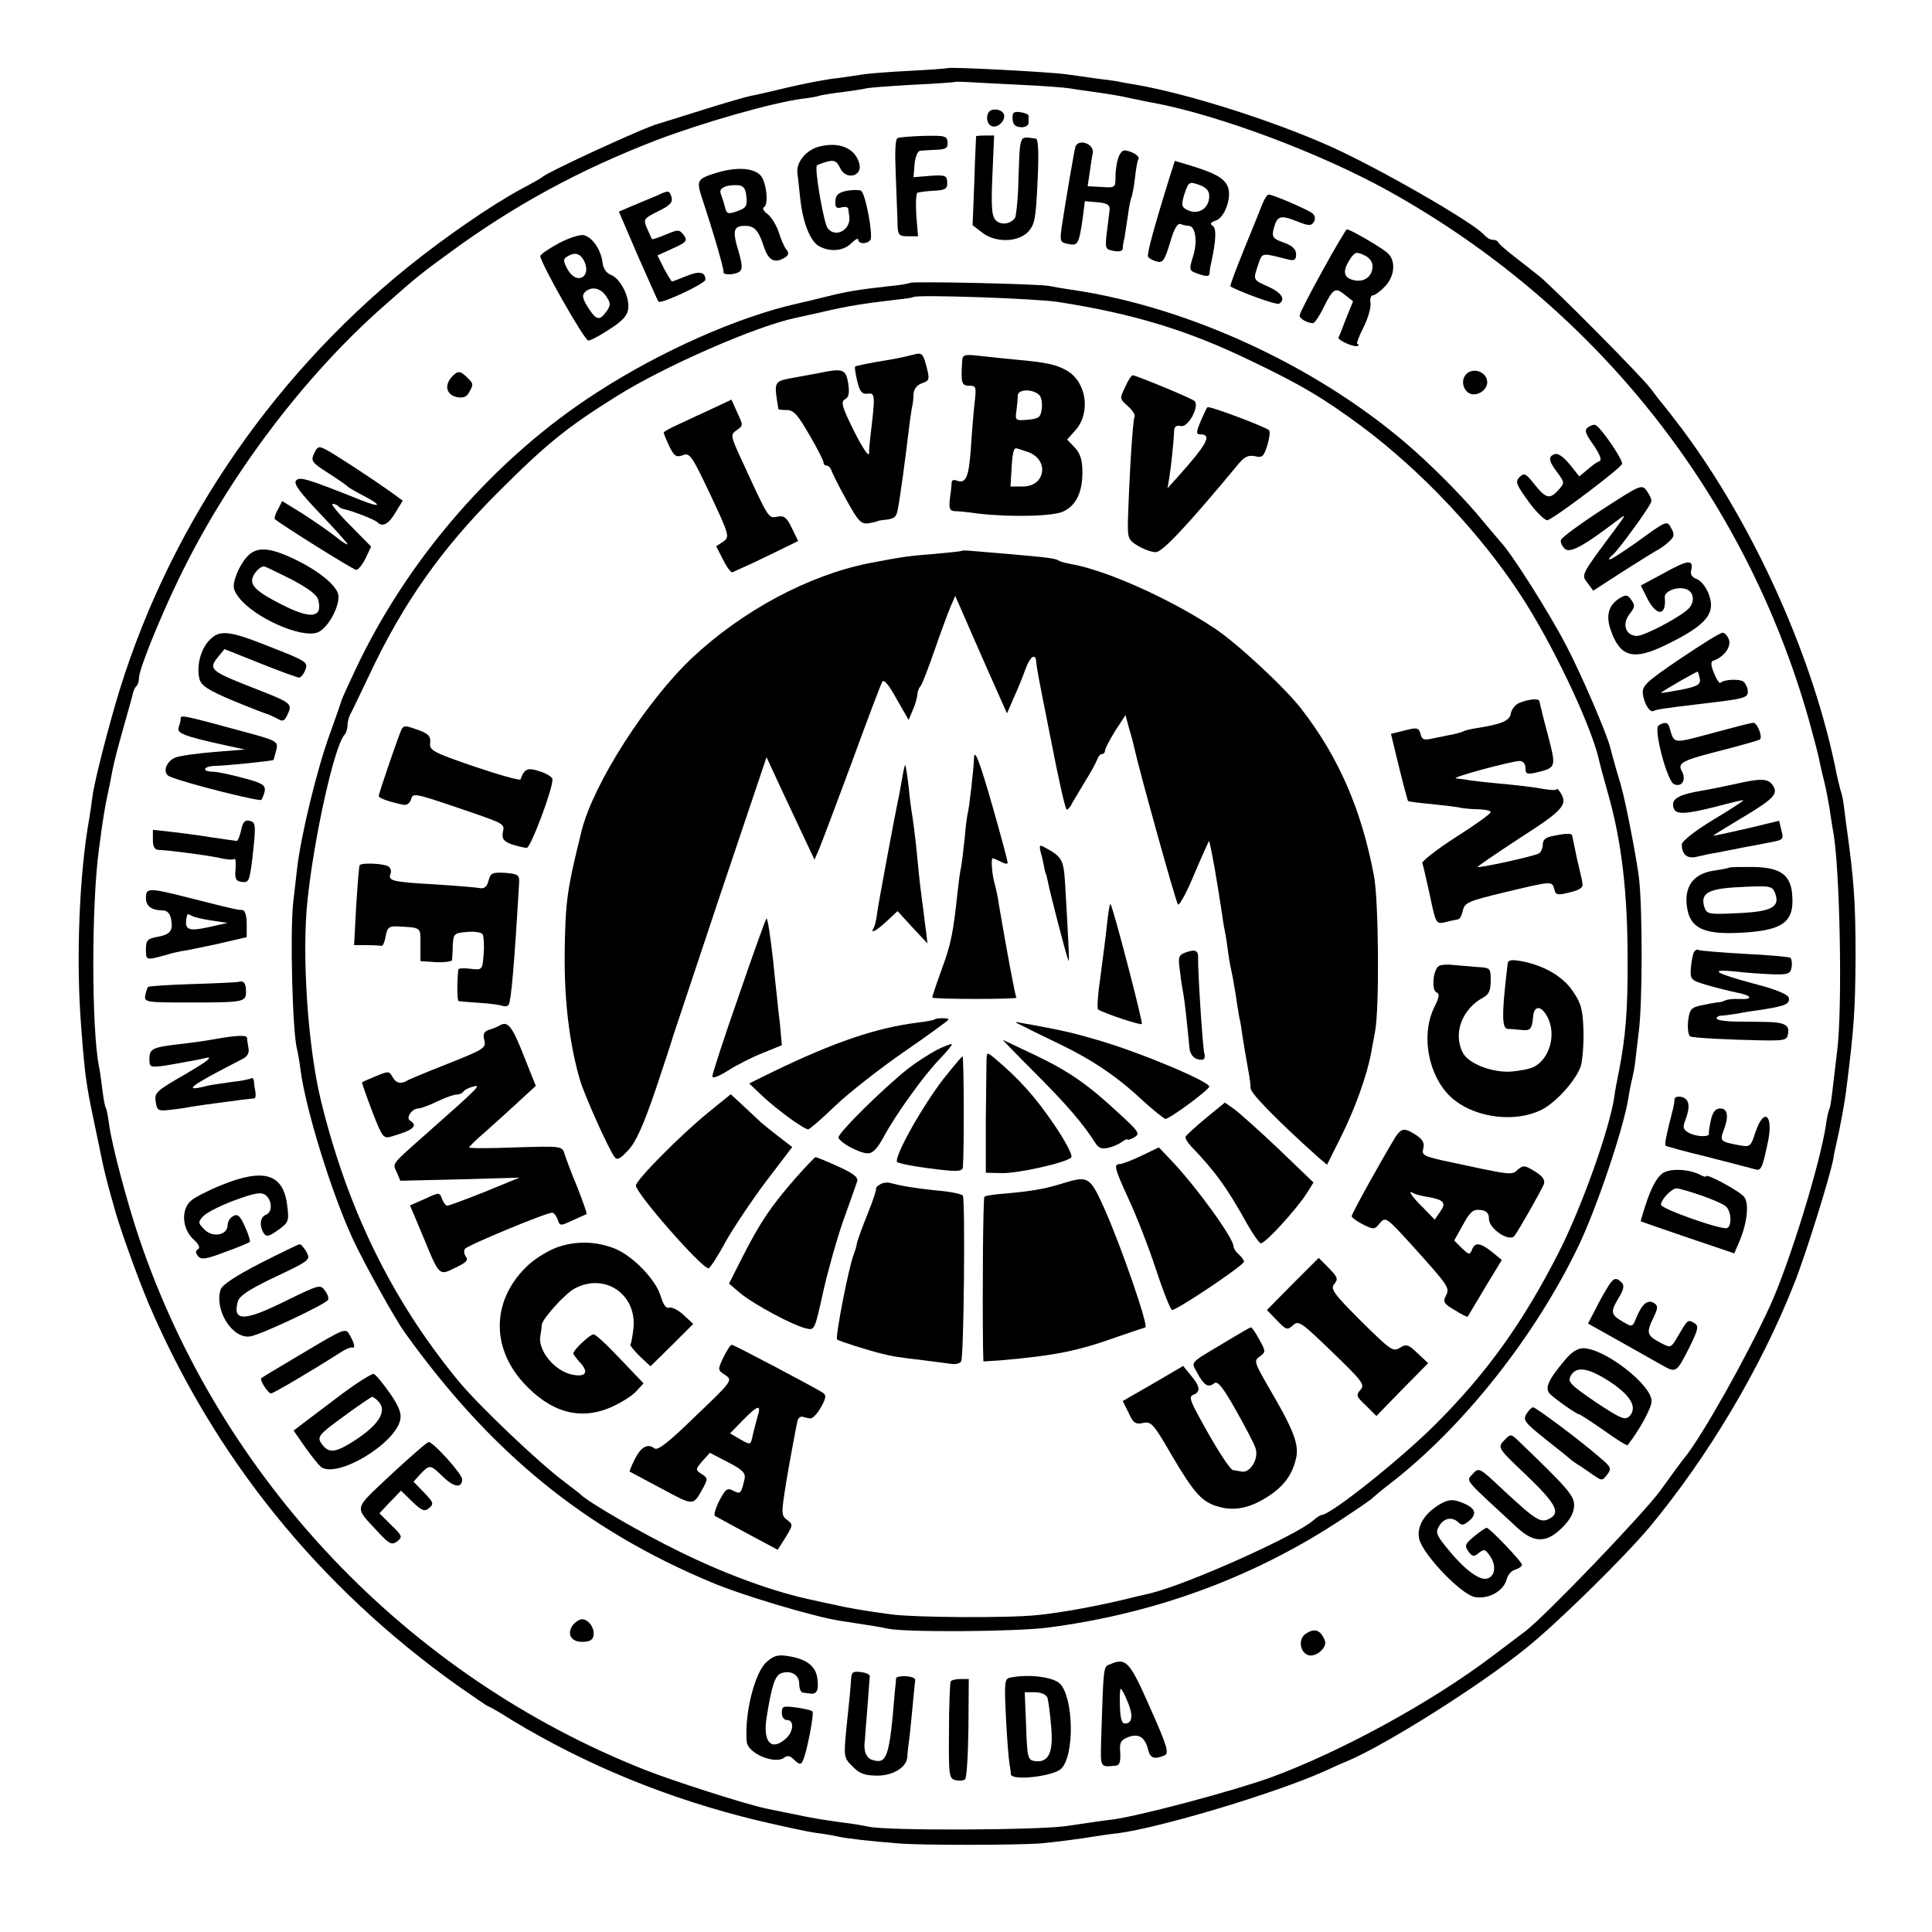<?xml version="1.0" standalone="no"?>
<!DOCTYPE svg PUBLIC "-//W3C//DTD SVG 20010904//EN"
 "http://www.w3.org/TR/2001/REC-SVG-20010904/DTD/svg10.dtd">
<svg version="1.0" xmlns="http://www.w3.org/2000/svg"
 width="556pt" height="556pt" viewBox="0 0 556 556"
 preserveAspectRatio="xMidYMid meet">
<g transform="translate(0,556) scale(0.1,-0.1)"
fill="#000000" stroke="none">
<path d="M2727 5364 c-1 -1 -51 -5 -112 -8 -60 -3 -119 -8 -131 -10 -12 -2
-45 -7 -75 -11 -30 -3 -92 -15 -139 -26 -47 -11 -96 -23 -110 -25 -14 -3 -77
-21 -140 -41 -63 -20 -119 -37 -125 -39 -35 -8 -322 -140 -335 -154 -3 -3 -30
-18 -60 -34 -84 -45 -219 -138 -327 -225 -404 -327 -701 -773 -842 -1261 -33
-116 -62 -231 -66 -270 -2 -14 -5 -38 -8 -55 -29 -159 -39 -410 -23 -605 10
-132 14 -162 37 -270 11 -52 22 -106 25 -120 3 -14 10 -43 16 -65 6 -22 12
-44 14 -50 12 -50 65 -199 101 -285 190 -445 490 -816 890 -1101 46 -32 85
-59 87 -59 2 0 33 -17 67 -39 216 -131 453 -228 709 -290 69 -16 145 -33 170
-36 25 -3 52 -8 60 -10 19 -5 96 -14 175 -20 67 -6 347 -5 410 0 43 4 114 13
155 20 14 2 44 7 66 9 123 16 450 114 594 178 30 14 62 28 70 31 110 47 374
213 507 320 90 71 286 264 360 352 168 202 320 457 416 700 33 82 104 311 113
360 1 11 6 31 9 45 10 42 25 123 29 160 22 174 25 226 26 375 0 155 -4 221
-27 383 -3 26 -7 54 -8 62 -1 8 -4 24 -8 35 -3 11 -8 31 -11 45 -65 333 -237
716 -445 995 -25 33 -50 65 -56 72 -5 6 -21 26 -35 45 -26 35 -278 289 -320
323 -14 11 -45 36 -70 55 -25 19 -46 38 -48 42 -2 5 -9 8 -17 8 -7 0 -18 7
-25 15 -29 34 -300 190 -440 253 -165 74 -410 152 -560 178 -25 4 -47 8 -50 9
-3 1 -32 5 -65 9 -33 5 -71 10 -85 12 -48 7 -338 22 -343 18z m208 -48 c66 -3
129 -8 141 -10 12 -2 45 -7 75 -11 30 -4 74 -11 99 -17 25 -5 56 -12 70 -14
190 -36 480 -145 675 -253 596 -331 1027 -873 1211 -1524 14 -51 28 -103 30
-117 3 -14 9 -41 14 -60 5 -19 11 -53 15 -75 3 -23 8 -52 10 -65 20 -99 28
-511 12 -635 -4 -33 -10 -82 -13 -109 -3 -28 -7 -53 -9 -57 -3 -4 -7 -24 -10
-45 -17 -114 -105 -399 -161 -522 -68 -148 -195 -374 -246 -437 -5 -5 -36 -48
-70 -95 -50 -68 -332 -362 -389 -405 -8 -6 -50 -38 -94 -71 -177 -134 -438
-276 -640 -350 -109 -39 -372 -109 -451 -120 -27 -3 -87 -12 -134 -19 -83 -12
-515 -14 -570 -2 -14 3 -47 9 -75 12 -71 10 -83 12 -145 25 -30 6 -65 13 -78
16 -53 11 -264 78 -347 111 -682 270 -1219 834 -1454 1528 -36 106 -80 274
-87 329 -3 22 -7 43 -9 47 -3 3 -7 26 -10 50 -3 24 -7 55 -10 69 -22 109 -22
470 0 628 11 85 17 120 25 157 5 22 11 54 14 70 3 17 17 71 31 120 14 50 27
95 28 102 2 7 6 16 10 19 4 4 7 14 7 23 0 24 56 163 112 280 142 296 363 590
599 796 88 78 105 91 179 145 189 139 377 241 600 327 132 50 330 107 420 119
19 2 42 6 50 9 8 2 38 7 65 10 28 4 57 8 65 10 8 3 69 7 135 11 66 3 121 7
122 8 1 1 17 1 35 0 18 -1 87 -5 153 -8z"/>
<path d="M2853 5243 c-17 -6 -16 -40 1 -46 15 -6 36 11 36 29 0 14 -20 23 -37
17z"/>
<path d="M2914 5218 c1 -16 7 -23 24 -24 12 -1 22 5 22 12 0 8 0 17 0 21 0 4
-10 8 -23 10 -20 3 -24 -1 -23 -19z"/>
<path d="M2584 5163 c-8 -2 -9 -38 -6 -111 2 -59 5 -122 5 -139 1 -29 4 -33
30 -33 l29 0 -5 60 c-2 33 -1 62 3 65 3 2 25 5 47 6 35 2 40 6 39 25 -1 19 -6
21 -49 18 l-48 -4 3 38 c2 20 9 38 16 38 6 1 27 2 46 3 28 1 34 5 33 21 -1 19
-7 20 -67 19 -36 -1 -70 -4 -76 -6z"/>
<path d="M2809 5168 c0 -2 -3 -60 -5 -129 l-5 -127 27 -21 c38 -30 103 -29
133 2 19 21 22 38 27 145 4 84 2 122 -5 123 -51 6 -45 21 -51 -148 -2 -39 -6
-76 -9 -80 -12 -18 -41 -22 -55 -7 -12 12 -14 36 -10 129 l5 115 -25 0 c-14 0
-26 -1 -27 -2z"/>
<path d="M2357 5138 c-38 -10 -67 -46 -62 -78 1 -8 5 -41 8 -72 8 -71 29 -123
55 -137 32 -17 70 -13 92 9 11 11 20 16 20 10 0 -13 27 -13 35 0 8 13 -14 133
-27 141 -5 3 -24 3 -41 0 -24 -5 -32 -12 -33 -30 -1 -17 3 -22 17 -18 11 3 20
1 20 -4 1 -5 2 -15 3 -21 6 -39 -39 -64 -62 -35 -11 13 -39 174 -31 181 2 2
16 7 30 11 20 5 27 2 37 -19 16 -35 65 -24 55 13 -12 45 -58 64 -116 49z"/>
<path d="M3095 5138 c-4 -13 -28 -155 -40 -234 -5 -38 -4 -42 19 -46 28 -6 31
-1 42 75 l6 48 37 -3 c29 -3 36 -8 34 -24 -1 -10 -5 -40 -8 -65 -5 -44 -4 -47
20 -51 14 -3 25 -1 26 6 0 6 2 20 5 31 2 11 6 40 10 65 3 25 8 48 10 52 2 3 7
28 10 54 3 27 7 52 10 55 5 9 -14 22 -37 26 -17 3 -29 -33 -29 -84 0 -22 -4
-24 -40 -21 l-40 2 6 40 c3 23 7 48 9 56 4 26 -41 42 -50 18z"/>
<path d="M3371 5066 c-51 -163 -71 -238 -67 -245 3 -5 15 -11 26 -14 16 -4 22
4 37 54 12 42 22 58 31 54 8 -3 18 -5 23 -5 19 0 26 -44 13 -86 -13 -42 -13
-43 17 -53 21 -7 29 -7 30 2 0 7 2 21 5 32 14 66 15 98 4 105 -9 6 -6 10 8 15
28 8 49 73 34 101 -12 23 -37 36 -104 57 l-47 14 -10 -31z m109 -70 c0 -39
-36 -58 -69 -37 -11 7 -11 15 -2 44 12 34 13 35 42 25 20 -7 29 -17 29 -32z"/>
<path d="M2063 5063 c-56 -17 -59 -22 -44 -69 36 -109 65 -210 63 -216 -3 -10
30 -10 46 0 9 7 9 19 -3 60 -18 59 -14 72 19 72 28 0 39 -13 55 -62 13 -38 31
-47 60 -29 11 7 12 13 4 23 -6 7 -16 30 -22 50 -7 21 -22 44 -32 52 -12 8 -16
17 -10 20 14 9 6 75 -11 92 -21 21 -68 24 -125 7z m85 -69 c3 -27 -1 -33 -27
-42 -26 -9 -30 -8 -35 13 -3 13 -9 30 -12 38 -6 16 16 26 51 24 15 -2 21 -10
23 -33z"/>
<path d="M1895 4999 c-11 -5 -41 -17 -67 -28 l-47 -20 55 -128 c31 -70 57
-129 59 -131 7 -8 135 52 135 63 0 23 -18 26 -56 10 -20 -8 -38 -15 -40 -15
-2 0 -12 17 -23 37 l-19 38 44 20 c40 18 43 22 32 38 -13 17 -16 17 -52 2 -21
-9 -39 -15 -40 -13 -1 2 -7 15 -14 31 -11 26 -10 28 32 49 33 16 42 25 39 39
-6 21 -9 22 -38 8z"/>
<path d="M3633 4973 c-6 -16 -30 -74 -53 -131 -23 -57 -41 -104 -39 -106 19
-13 133 -55 140 -50 20 12 7 32 -31 49 -45 20 -44 19 -29 64 12 35 8 34 87 14
17 -4 22 -1 22 15 0 15 -11 25 -36 34 -31 11 -34 16 -29 38 10 39 19 42 65 24
35 -14 43 -15 51 -3 5 9 4 18 -4 25 -12 10 -113 54 -126 54 -4 0 -12 -12 -18
-27z"/>
<path d="M3806 4781 c-36 -65 -66 -123 -66 -129 0 -9 22 -22 39 -22 4 0 18 20
30 45 28 56 34 59 62 36 l23 -18 -20 -49 c-10 -27 -20 -52 -22 -55 -4 -8 49
-31 56 -24 3 3 2 5 -2 5 -3 0 4 21 18 48 13 26 22 57 20 70 -2 12 1 22 7 22 5
0 21 11 34 25 29 29 33 75 8 97 -18 16 -107 68 -117 68 -2 0 -34 -53 -70 -119z
m144 13 c0 -30 -25 -48 -55 -40 -29 7 -32 26 -10 60 14 21 19 22 40 12 15 -6
25 -19 25 -32z"/>
<path d="M1608 4860 c-29 -16 -53 -32 -53 -37 0 -19 127 -243 138 -243 7 0 35
15 62 33 36 23 51 39 53 59 4 34 -23 87 -50 97 -13 5 -22 18 -24 35 -4 36 -28
72 -53 79 -11 3 -42 -7 -73 -23z m72 -49 c24 -46 -18 -73 -45 -29 -14 25 -15
32 -4 39 22 14 37 11 49 -10z m64 -103 c13 -19 14 -25 3 -42 -21 -30 -30 -29
-54 8 -16 25 -19 36 -10 45 18 18 45 13 61 -11z"/>
<path d="M2619 4746 c-2 -2 -31 -7 -64 -10 -83 -9 -123 -16 -170 -28 -22 -5
-48 -12 -57 -14 -10 -2 -26 -6 -35 -8 -169 -38 -392 -137 -573 -254 -295 -189
-548 -481 -698 -801 -20 -42 -37 -80 -39 -86 -1 -5 -16 -48 -33 -95 -37 -100
-85 -298 -95 -390 -4 -36 -9 -78 -11 -95 -10 -88 -2 -381 11 -425 2 -8 7 -35
10 -60 15 -113 88 -350 150 -485 33 -71 120 -228 150 -270 249 -347 519 -567
883 -719 90 -38 293 -98 367 -110 93 -14 122 -19 140 -23 49 -11 368 -9 460 3
302 39 581 140 830 301 55 36 102 68 105 72 3 3 25 22 50 41 210 162 418 424
543 685 51 106 129 336 143 424 2 14 7 40 11 56 4 17 8 39 9 50 1 11 6 49 10
85 11 80 11 352 1 441 -6 53 -38 219 -51 264 -1 6 -9 30 -16 55 -7 25 -14 50
-15 55 -8 38 -84 214 -128 298 -49 94 -157 265 -189 298 -7 8 -29 34 -50 59
-44 55 -126 139 -194 200 -262 235 -642 415 -989 466 -22 3 -51 8 -65 11 -29
6 -395 14 -401 9z m426 -55 c218 -34 374 -82 550 -167 151 -72 214 -110 325
-192 170 -127 342 -309 457 -486 88 -134 197 -362 223 -466 4 -19 17 -66 28
-105 39 -137 56 -285 56 -475 1 -146 -6 -226 -25 -323 -6 -29 -12 -61 -13 -72
-14 -95 -94 -319 -160 -449 -102 -200 -205 -345 -354 -494 -102 -102 -303
-262 -329 -262 -3 0 -14 -7 -23 -15 -49 -44 -363 -185 -472 -211 -10 -2 -26
-6 -35 -8 -98 -25 -215 -47 -288 -54 -85 -9 -354 -7 -420 2 -74 10 -123 18
-165 28 -25 5 -52 11 -60 13 -111 23 -249 73 -385 140 -109 53 -266 144 -285
165 -3 3 -23 18 -45 35 -73 54 -254 226 -310 296 -189 231 -316 492 -392 804
-37 154 -55 416 -38 575 19 181 77 442 106 475 5 5 9 17 9 27 0 10 4 26 10 36
5 9 29 60 54 112 95 202 206 360 366 520 142 142 198 188 345 280 137 86 400
201 514 225 9 2 45 10 81 18 67 16 119 24 205 34 28 3 51 6 53 8 8 8 354 -4
417 -14z"/>
<path d="M2627 4539 c-15 -4 -42 -10 -60 -13 -67 -11 -102 -18 -106 -21 -2 -2
1 -21 6 -42 7 -30 14 -38 30 -36 22 3 22 -4 8 -122 -2 -16 -4 -39 -4 -50 -1
-11 -20 18 -43 64 -35 70 -39 85 -26 92 11 6 13 18 9 46 -7 41 -15 44 -86 29
-16 -3 -43 -8 -60 -11 -71 -13 -68 -8 -55 -92 0 -2 11 -3 24 -3 20 0 32 -14
65 -71 23 -39 41 -75 41 -80 0 -5 4 -9 9 -9 5 0 11 -6 13 -12 2 -7 21 -46 43
-85 35 -64 43 -72 65 -69 14 3 25 5 25 6 0 1 10 3 22 4 28 3 33 8 37 32 6 29
22 147 31 224 3 25 7 54 9 65 3 11 5 30 5 42 1 13 10 25 24 30 22 7 23 11 13
49 -10 38 -13 40 -39 33z"/>
<path d="M2769 4521 c-4 -64 -2 -71 21 -71 19 0 20 -4 15 -47 -3 -27 -8 -86
-11 -133 -6 -84 -14 -103 -41 -93 -7 3 -13 1 -14 -3 0 -5 -2 -26 -5 -46 -4
-31 -1 -38 13 -39 10 0 41 -3 68 -7 95 -11 221 -8 247 7 36 18 53 56 53 112 0
35 -6 54 -22 71 l-22 23 25 28 c43 50 31 137 -25 170 -31 18 -59 24 -147 32
-32 3 -80 8 -106 11 -43 5 -48 3 -49 -15z m222 -98 c6 -6 9 -23 7 -39 -3 -25
-8 -29 -40 -32 -35 -3 -37 -2 -33 25 2 15 4 36 4 45 1 19 44 19 62 1z m-32
-164 c61 -22 50 -99 -15 -99 l-36 0 3 48 c2 44 6 62 13 62 2 0 17 -5 35 -11z"/>
<path d="M3238 4446 c-16 -33 -16 -34 8 -55 14 -12 22 -26 19 -31 -5 -8 -15
-169 -19 -299 -1 -50 1 -55 29 -72 17 -10 39 -18 51 -18 18 -1 89 74 240 256
16 19 28 24 46 20 20 -5 25 -1 35 31 6 20 9 40 5 44 -11 10 -173 71 -177 66
-3 -2 -11 -21 -20 -41 -13 -32 -13 -37 -1 -37 35 0 21 -27 -66 -124 l-28 -31
5 30 c5 30 13 106 14 137 1 10 7 15 19 12 22 -6 57 62 38 73 -14 10 -168 73
-176 73 -4 0 -14 -15 -22 -34z"/>
<path d="M2050 4384 c-30 -14 -74 -34 -97 -45 -24 -11 -43 -21 -43 -24 0 -2 7
-20 16 -39 14 -29 20 -33 39 -26 20 8 26 -1 79 -113 56 -119 56 -122 37 -136
l-20 -13 20 -39 c11 -22 23 -38 27 -36 4 2 30 14 57 26 28 13 68 33 91 44 l41
20 -18 37 c-15 31 -22 37 -42 33 -26 -5 -24 -8 -103 164 -32 69 -32 72 -14 85
19 13 19 14 2 50 l-17 38 -55 -26z"/>
<path d="M2768 3975 c-2 -2 -37 -5 -78 -9 -76 -6 -91 -8 -190 -27 -174 -35
-363 -136 -509 -273 -131 -124 -283 -361 -317 -496 -42 -170 -47 -201 -49
-355 -1 -134 13 -256 44 -363 12 -41 79 -192 99 -221 8 -11 16 -7 41 20 22 24
44 74 78 174 26 77 48 145 49 150 2 6 63 189 136 408 l134 398 36 -78 c20 -43
51 -109 69 -147 l33 -70 13 30 c7 16 49 128 94 249 44 121 84 226 88 233 5 8
19 -9 41 -49 l35 -61 12 29 c7 15 12 35 13 43 0 9 4 20 9 25 5 6 23 53 41 105
18 52 39 109 46 125 l13 30 22 -50 c12 -27 45 -104 74 -169 l53 -119 20 46
c11 24 26 61 33 81 13 36 28 47 31 24 2 -24 4 -34 43 -230 21 -109 41 -198 45
-198 4 0 12 10 18 23 7 12 24 40 37 62 14 22 28 48 32 58 3 9 9 17 14 17 5 0
9 4 9 10 0 5 13 30 29 56 l30 46 12 -44 c7 -23 13 -47 14 -53 12 -56 119 -442
125 -448 4 -4 26 36 48 90 23 54 42 96 42 93 11 -48 20 -102 35 -198 3 -21 7
-49 10 -62 3 -13 7 -42 10 -65 3 -22 8 -47 10 -55 2 -8 6 -33 10 -55 3 -22 8
-53 11 -70 4 -16 7 -37 8 -45 2 -16 15 -92 21 -125 2 -11 4 -28 4 -37 1 -15
74 -90 193 -197 l27 -23 40 80 c40 80 75 177 87 242 3 19 9 46 11 60 13 62 11
378 -3 450 -36 191 -102 342 -209 480 -48 62 -186 190 -250 232 -128 85 -310
166 -409 184 -16 3 -33 7 -38 10 -10 7 -26 9 -138 19 -41 3 -90 8 -107 9 -18
2 -34 2 -35 1z"/>
<path d="M4372 3537 c-12 -5 -22 -19 -24 -30 -3 -21 -26 -31 -96 -42 -19 -3
-37 -7 -41 -10 -4 -2 -18 -6 -32 -9 -13 -2 -38 -8 -55 -11 -26 -6 -32 -4 -36
13 -5 18 -10 19 -45 10 l-40 -10 23 -95 c13 -53 25 -97 26 -98 2 -2 32 -6 68
-9 36 -4 74 -8 85 -11 11 -2 35 -4 53 -4 17 -1 32 -4 32 -8 0 -5 -45 -37 -100
-72 -56 -36 -99 -70 -97 -75 3 -6 12 -48 22 -93 17 -81 18 -83 44 -77 14 4 31
7 36 8 6 0 12 12 15 26 5 22 15 27 120 52 138 33 136 33 143 9 4 -17 9 -18 45
-9 29 7 39 14 36 26 -1 10 -9 42 -16 72 -6 30 -12 58 -13 63 0 9 -12 10 -52 2
-24 -4 -33 -11 -33 -25 0 -10 -5 -22 -11 -26 -13 -8 -173 -43 -177 -39 -1 1
54 39 123 84 125 80 138 96 115 131 -5 8 -10 12 -10 9 0 -4 -19 -3 -42 1 -24
5 -79 11 -123 15 -44 4 -87 9 -95 11 -8 1 -22 3 -30 4 -17 2 157 49 183 50 10
0 17 -8 17 -20 0 -17 4 -19 28 -14 62 15 61 14 36 111 -13 48 -23 91 -24 95 0
9 -32 6 -58 -5z"/>
<path d="M1156 3462 c-6 -11 -66 -184 -66 -193 0 -6 31 -17 71 -25 10 -2 19 5
22 16 5 18 11 17 118 -19 158 -54 151 -50 146 -77 -3 -18 2 -25 26 -34 16 -5
36 -10 43 -10 11 0 74 167 74 197 0 6 -16 17 -36 23 -36 12 -45 8 -56 -23 -2
-4 -62 13 -133 37 -120 41 -130 47 -127 68 2 19 -5 26 -31 36 -39 14 -44 15
-51 4z"/>
<path d="M2803 3378 c0 -25 -15 -153 -18 -158 -1 -3 -6 -36 -9 -75 -4 -38 -9
-77 -11 -85 -2 -8 -6 -37 -9 -65 -13 -122 -19 -151 -46 -225 -16 -44 -28 -80
-27 -81 10 -5 246 -5 242 0 -4 7 -29 142 -50 266 -3 22 -9 49 -12 60 -8 26
-12 75 -6 75 2 0 13 -5 24 -10 10 -6 19 -7 19 -3 0 4 -18 73 -41 153 -38 134
-55 180 -56 148z"/>
<path d="M2595 3313 c-5 -26 -9 -52 -11 -58 -6 -27 -56 -294 -60 -324 -2 -19
-7 -38 -10 -42 -11 -18 8 -8 38 20 l31 29 43 -47 43 -46 -4 35 c-3 19 -7 58
-11 85 -8 61 -10 82 -18 165 -4 36 -9 74 -11 85 -2 11 -7 47 -10 80 -4 33 -8
61 -10 63 -1 2 -6 -19 -10 -45z"/>
<path d="M2995 3107 c4 -13 8 -32 10 -43 2 -10 4 -19 5 -19 1 0 3 -11 6 -24 5
-27 52 -210 59 -226 3 -9 0 57 -10 225 -4 65 -9 75 -58 101 -15 9 -17 7 -12
-14z"/>
<path d="M1035 3070 c-2 -3 -6 -56 -10 -118 l-6 -112 35 0 c20 0 39 -1 44 -2
4 -1 9 11 12 28 4 24 10 29 33 28 71 -4 67 -1 67 -52 l0 -48 45 -3 c25 -1 45
2 46 6 0 4 2 24 2 43 2 33 4 35 41 38 21 2 42 -1 45 -7 3 -5 5 -31 3 -56 -4
-47 -4 -47 -38 -43 -19 2 -34 2 -35 -2 -4 -33 -4 -90 1 -91 3 -1 30 -3 60 -5
30 -2 60 -6 67 -9 7 -2 14 -1 17 4 7 11 16 113 30 351 1 22 -3 25 -40 28 -37
2 -42 0 -48 -22 -4 -17 -12 -24 -24 -22 -9 2 -69 7 -132 11 -123 7 -134 10
-126 31 3 7 0 17 -7 21 -14 8 -77 11 -82 3z"/>
<path d="M3185 2893 c-4 -37 -13 -105 -19 -151 -7 -46 -9 -85 -6 -87 19 -12
122 -46 126 -42 4 4 -83 337 -90 345 -3 2 -7 -27 -11 -65z"/>
<path d="M2127 2697 c-43 -122 -77 -228 -77 -234 0 -8 18 -1 45 16 25 16 70
39 101 51 l54 22 -5 57 c-4 31 -8 72 -10 91 -2 19 -7 62 -10 95 -8 70 -15 118
-19 122 -1 2 -37 -97 -79 -220z"/>
<path d="M3412 2819 c-21 -8 -22 -13 -16 -56 3 -27 8 -56 10 -66 3 -16 10 -79
17 -152 2 -22 15 -35 35 -35 8 0 11 7 8 18 -5 16 -19 239 -18 274 1 23 -8 27
-36 17z"/>
<path d="M4339 2788 c-1 -7 -3 -26 -5 -43 -12 -109 -11 -145 5 -146 9 0 26 -2
39 -3 26 -3 31 2 34 38 3 34 24 33 42 -2 25 -49 6 -118 -39 -142 -11 -6 -42
-12 -68 -14 -53 -3 -121 23 -137 54 -29 55 -3 126 58 159 17 9 22 21 22 49 0
36 -1 37 -38 39 -20 2 -51 4 -69 6 -17 2 -36 1 -42 -3 -17 -10 -22 -70 -7 -76
10 -4 8 -14 -7 -44 -41 -85 -13 -211 60 -267 66 -51 174 -63 247 -28 42 20
100 84 115 126 5 16 9 62 8 103 -2 62 -7 79 -31 114 -29 43 -84 74 -148 86
-28 5 -38 3 -39 -6z"/>
<path d="M2689 2626 c-2 -2 -24 -6 -49 -9 -118 -15 -237 -55 -415 -141 l-69
-34 39 -37 c42 -39 118 -95 131 -95 4 0 39 30 78 68 39 37 128 107 199 156 70
48 127 90 127 92 0 5 -35 5 -41 0z"/>
<path d="M1440 2610 c-8 -5 -23 -11 -34 -14 -13 -5 -17 -12 -12 -30 5 -22 -2
-26 -102 -66 -59 -23 -111 -45 -117 -48 -20 -13 -35 -10 -45 8 -10 18 -12 18
-48 3 -20 -8 -38 -16 -40 -18 -1 -1 12 -38 29 -83 30 -77 32 -80 58 -72 61 18
75 30 51 45 -13 8 6 35 24 35 7 0 31 9 54 20 22 11 48 20 56 20 8 0 17 4 20 9
3 5 16 11 28 14 25 7 14 -4 -132 -133 -106 -94 -101 -87 -88 -114 l10 -24 172
4 171 5 -100 -41 c-55 -22 -104 -40 -108 -40 -4 0 -11 9 -15 20 -7 19 -8 19
-49 0 l-43 -19 37 -88 c48 -117 46 -115 94 -91 30 14 38 22 30 31 -5 7 -7 17
-3 23 7 10 233 104 251 104 5 0 12 -9 16 -20 6 -18 7 -19 43 -2 20 9 38 17 40
18 2 1 -10 35 -26 76 -17 40 -33 84 -37 96 -7 24 -7 24 -141 20 -74 -3 -134
-3 -134 0 0 2 21 23 47 45 26 23 69 62 96 87 l49 45 -32 80 c-35 90 -48 107
-70 95z"/>
<path d="M2950 2604 c19 -10 65 -32 102 -50 91 -44 164 -93 234 -159 33 -30
63 -54 68 -55 12 0 125 83 126 93 0 15 -205 101 -325 135 -65 19 -91 25 -155
37 -14 3 -38 7 -55 10 -30 6 -30 6 5 -11z"/>
<path d="M2977 2474 c94 -94 139 -147 173 -200 11 -18 20 -22 40 -17 14 3 31
11 39 17 8 6 15 9 15 7 1 -3 10 0 20 6 18 10 14 16 -44 69 -88 82 -142 120
-240 167 -47 22 -89 42 -93 44 -5 3 36 -39 90 -93z"/>
<path d="M2695 2538 c-22 -12 -58 -35 -80 -52 -69 -54 -206 -189 -202 -200 5
-15 59 -44 83 -45 15 -1 28 12 47 47 36 67 118 180 162 225 20 21 36 40 34 42
-2 2 -22 -6 -44 -17z"/>
<path d="M2839 2509 c0 -13 -1 -91 -2 -174 l0 -150 46 -1 c48 -1 185 30 200
45 5 5 -16 46 -51 97 -54 79 -99 129 -169 188 -23 19 -23 19 -24 -5z"/>
<path d="M2715 2455 c-66 -86 -148 -235 -132 -240 19 -7 66 -15 130 -22 45 -5
57 -3 58 8 4 48 3 319 -1 319 -3 -1 -27 -30 -55 -65z"/>
<path d="M2039 2359 c-79 -64 -209 -195 -209 -211 0 -22 189 -238 209 -238 4
0 27 35 50 78 24 42 77 121 117 174 l74 97 -43 33 c-23 18 -44 35 -47 38 -3 3
-24 22 -46 43 l-41 38 -64 -52z"/>
<path d="M3470 2342 c-30 -25 -56 -49 -58 -53 -2 -4 5 -16 15 -27 71 -74 105
-121 163 -226 16 -28 33 -52 38 -54 11 -3 103 97 134 146 l18 29 -101 97 c-55
52 -113 104 -127 114 l-27 19 -55 -45z"/>
<path d="M4016 2288 c-35 -57 -126 -220 -126 -228 0 -4 15 -15 33 -24 30 -15
33 -15 48 4 16 19 19 17 90 -61 109 -121 112 -125 100 -148 -9 -17 -6 -23 25
-41 19 -12 36 -21 38 -19 1 2 24 40 50 84 l48 79 -28 23 c-34 27 -50 29 -58 6
-6 -15 -9 -14 -29 5 l-22 22 25 45 c21 38 29 45 50 43 18 -2 25 -9 25 -26 0
-28 58 -67 73 -49 14 18 77 130 85 149 4 12 -3 23 -26 37 -29 18 -33 18 -49 5
-18 -17 -14 -17 -215 26 -56 13 -62 16 -57 35 4 16 -2 26 -20 38 -33 22 -43
21 -60 -5z m95 -173 c45 -8 52 -17 33 -43 l-15 -22 -34 35 c-33 32 -46 53 -27
41 5 -3 24 -8 43 -11z"/>
<path d="M3285 2234 c-27 -13 -56 -24 -62 -24 -19 0 -16 -11 26 -103 22 -47
57 -137 78 -201 21 -64 42 -116 46 -116 15 0 207 129 207 139 0 5 -7 14 -15
21 -8 7 -15 17 -15 23 0 23 -102 165 -175 243 l-40 42 -50 -24z"/>
<path d="M2289 2169 c-70 -80 -101 -126 -151 -224 l-40 -79 33 -28 c37 -31
152 -93 189 -101 24 -6 25 -4 48 101 13 59 39 152 58 207 20 55 38 107 41 116
3 11 -12 23 -55 42 -33 15 -62 27 -65 27 -2 0 -29 -28 -58 -61z"/>
<path d="M3060 2155 c-50 -16 -89 -23 -169 -30 -29 -2 -55 -6 -58 -9 -4 -4 -6
-280 -4 -433 l1 -41 48 3 c158 14 221 26 341 69 41 14 76 26 77 26 11 0 -68
230 -117 340 -42 94 -47 97 -119 75z"/>
<path d="M2532 2151 c-8 -4 -12 -10 -11 -12 2 -2 -9 -35 -24 -72 -15 -37 -29
-76 -31 -85 -1 -9 -6 -24 -9 -32 -14 -33 -54 -240 -48 -245 10 -6 89 -31 126
-40 35 -9 50 -11 125 -20 30 -4 65 -8 77 -10 13 -2 25 1 29 7 8 12 12 465 5
477 -3 5 -37 12 -76 15 -65 7 -96 12 -135 22 -8 2 -21 0 -28 -5z"/>
<path d="M1608 1972 c-25 -8 -64 -31 -86 -51 -105 -96 -112 -233 -17 -339 78
-86 163 -111 253 -72 27 12 60 32 72 45 l22 24 -23 24 c-13 14 -44 46 -68 71
-24 25 -48 46 -53 46 -10 0 -58 -45 -58 -55 0 -3 9 -15 20 -27 25 -27 16 -42
-23 -34 -51 10 -100 70 -92 112 2 10 4 25 4 31 1 17 68 91 95 105 86 46 179
-16 169 -115 -3 -23 -6 -44 -9 -46 -2 -2 10 -17 27 -34 l31 -29 62 61 61 61
-28 26 c-15 14 -34 23 -41 21 -9 -4 -17 8 -25 34 -14 46 -78 113 -130 135 -51
21 -109 24 -163 6z"/>
<path d="M3720 1865 l-74 -75 29 -30 c26 -27 30 -29 46 -14 16 15 24 9 113
-77 87 -84 95 -94 81 -109 -13 -15 -12 -19 16 -45 l30 -30 74 76 75 76 -31 29
c-26 25 -32 27 -51 15 -19 -12 -27 -6 -111 77 -80 80 -89 93 -77 107 12 14 9
20 -16 46 l-29 29 -75 -75z"/>
<path d="M3535 1703 c-117 -70 -107 -60 -90 -93 19 -36 32 -45 49 -31 10 8 24
-9 62 -76 27 -48 53 -97 57 -110 11 -30 -15 -73 -40 -68 -10 2 -21 4 -24 4 -9
1 -49 63 -93 144 -31 56 -35 68 -22 73 22 8 20 24 -7 56 l-22 27 -87 -51 -87
-50 17 -34 c13 -29 20 -34 42 -29 23 5 30 -3 82 -93 66 -112 88 -136 138 -149
45 -12 90 -2 140 31 46 30 69 62 80 110 9 40 -8 83 -81 207 -39 68 -41 73 -24
85 18 13 18 15 -1 49 -10 19 -21 35 -24 35 -3 0 -32 -17 -65 -37z"/>
<path d="M2082 1654 c-17 -36 -17 -37 5 -51 22 -15 21 -17 -85 -118 -80 -78
-110 -101 -119 -93 -19 15 -39 4 -57 -33 -9 -18 -15 -33 -14 -34 2 -1 43 -23
92 -49 95 -51 90 -51 121 5 12 23 12 26 -6 37 -18 12 -18 13 2 37 l22 24 52
-27 c41 -21 51 -31 48 -47 -10 -44 -12 -46 -33 -35 -17 9 -22 5 -40 -29 -11
-22 -17 -42 -12 -44 4 -2 46 -25 94 -51 l86 -46 23 36 c21 35 22 37 4 50 -17
13 -17 18 -2 111 9 54 20 112 23 128 3 17 7 37 9 45 1 8 8 14 14 13 6 -2 16
-4 22 -5 6 -2 20 12 31 31 15 27 17 36 6 43 -25 16 -256 138 -262 138 -4 0
-14 -16 -24 -36z m98 -171 c-4 -16 -11 -40 -14 -55 -6 -27 -6 -27 -36 -10
l-29 17 36 37 c44 45 55 48 43 11z"/>
<path d="M4227 4489 c-21 -12 -22 -42 -3 -58 20 -16 56 3 56 29 0 25 -30 41
-53 29z"/>
<path d="M1298 4473 c-20 -25 -12 -50 18 -56 17 -3 28 1 34 14 13 23 13 25 -6
43 -20 20 -27 20 -46 -1z"/>
<path d="M4571 4331 c-12 -8 -10 -17 15 -52 18 -26 25 -44 17 -46 -6 -2 -22
-13 -34 -24 l-24 -20 -28 35 c-17 21 -34 33 -43 29 -19 -7 -18 -19 8 -53 21
-29 21 -30 3 -50 -25 -28 -36 -25 -69 16 -25 32 -30 34 -43 21 -13 -13 -10
-21 27 -72 23 -31 47 -54 54 -52 27 11 211 150 214 162 3 12 -62 107 -77 112
-3 2 -12 -1 -20 -6z"/>
<path d="M904 4255 c-10 -21 -7 -26 40 -56 28 -18 53 -35 56 -39 3 -3 22 -14
43 -25 58 -30 55 -38 -5 -14 -155 62 -176 68 -186 56 -8 -9 12 -35 69 -95 43
-45 79 -85 79 -88 0 -3 -17 7 -37 24 -21 16 -63 45 -94 65 l-57 35 -12 -24
c-8 -13 -11 -26 -9 -28 20 -17 226 -146 234 -146 6 0 18 15 27 33 l16 34 -60
61 c-34 34 -57 62 -51 62 5 0 13 -3 17 -7 3 -4 12 -8 19 -9 23 -5 87 -30 93
-37 15 -15 33 -5 52 28 l21 34 -27 20 c-60 43 -169 114 -192 126 -23 12 -26
11 -36 -10z"/>
<path d="M4610 4093 c-63 -41 -116 -80 -118 -87 -2 -7 4 -19 12 -26 16 -12 54
9 150 82 28 21 27 20 -8 -28 -97 -130 -96 -128 -77 -152 l16 -22 85 55 c47 30
92 58 100 62 8 4 23 15 33 24 15 14 17 21 7 38 -13 24 -11 25 -102 -41 -37
-26 -71 -48 -75 -48 -5 0 -1 6 8 13 15 12 106 136 111 153 2 5 -4 19 -12 30
-15 21 -16 21 -130 -53z"/>
<path d="M711 3958 c-11 -12 -26 -37 -32 -56 -10 -29 -9 -38 8 -61 44 -58 180
-119 227 -101 30 11 67 80 59 111 -8 27 -58 68 -128 101 -72 34 -107 35 -134
6z m127 -65 c49 -26 75 -45 78 -60 13 -51 -21 -56 -105 -13 -71 36 -92 55 -84
78 6 16 22 32 33 32 3 0 38 -17 78 -37z"/>
<path d="M4789 3911 l-67 -36 19 -38 c27 -52 55 -50 50 4 -2 18 38 33 63 23
21 -8 24 -36 6 -55 -23 -24 -127 -79 -149 -79 -32 0 -44 33 -22 62 16 20 17
26 6 41 -11 16 -16 16 -33 6 -33 -20 -41 -50 -27 -91 27 -80 66 -90 161 -43
117 57 144 91 120 149 -8 19 -23 37 -34 40 -13 5 -18 13 -15 25 8 32 -10 30
-78 -8z"/>
<path d="M602 3717 c-25 -26 -37 -75 -28 -111 5 -19 24 -32 98 -63 51 -21 95
-38 98 -38 3 -1 14 -6 26 -12 18 -11 23 -9 32 12 14 29 9 33 -83 69 -141 55
-147 59 -117 96 l18 22 103 -41 c57 -23 107 -41 112 -41 5 0 13 10 18 23 8 21
2 25 -98 64 -122 49 -149 52 -179 20z"/>
<path d="M4835 3664 c-99 -67 -110 -78 -107 -102 4 -28 20 -54 31 -48 5 4 32
8 141 21 121 14 130 17 130 35 0 10 -6 22 -12 28 -12 9 -56 7 -67 -3 -2 -3
-11 9 -18 27 -9 21 -10 34 -4 36 31 10 53 39 47 60 -4 12 -13 22 -19 21 -7 0
-61 -34 -122 -75z m57 -58 c2 -16 -6 -21 -54 -31 -32 -6 -58 -10 -58 -9 0 3
104 63 106 61 1 -1 4 -11 6 -21z"/>
<path d="M520 3492 c0 -6 -3 -17 -6 -26 -6 -16 17 -25 131 -50 l60 -13 -88 -7
c-49 -4 -99 -11 -112 -16 -28 -11 -39 -46 -16 -55 48 -20 257 -72 263 -67 3 4
8 16 10 26 2 17 -8 23 -62 37 -36 10 -75 18 -87 18 -36 1 -27 17 10 17 33 1
160 14 164 17 1 1 4 14 8 28 6 26 5 27 -107 57 -162 44 -168 45 -168 34z"/>
<path d="M4773 3472 c-15 -9 25 -162 45 -169 22 -9 35 12 23 36 -15 26 -3 32
123 64 54 14 99 27 101 29 8 8 -8 48 -19 48 -6 0 -60 -14 -119 -30 -116 -31
-108 -32 -123 18 -4 14 -14 15 -31 4z"/>
<path d="M4995 3304 c-33 -7 -76 -16 -95 -19 -72 -12 -93 -25 -83 -52 7 -18
36 -16 123 6 41 11 75 19 77 18 1 -2 -38 -27 -88 -57 -51 -31 -89 -61 -89 -70
0 -31 17 -43 46 -35 16 4 40 9 54 11 14 3 48 9 76 15 28 5 64 12 79 15 37 7
39 8 31 37 l-6 25 -95 -23 c-52 -12 -95 -21 -95 -20 0 1 36 23 79 49 93 55
109 71 94 94 -13 22 -34 23 -108 6z"/>
<path d="M694 3171 c-4 -17 -9 -31 -13 -31 -3 0 -35 5 -71 10 -36 6 -89 13
-117 16 l-53 6 0 -29 c0 -20 5 -29 18 -29 30 -1 136 -15 174 -23 20 -5 40 -6
43 -3 3 3 4 -10 3 -29 -3 -28 1 -35 18 -37 20 -3 22 3 30 65 11 100 11 107 -9
111 -12 3 -19 -5 -23 -27z"/>
<path d="M4976 3063 c-1 -1 -19 -5 -40 -8 -64 -8 -92 -48 -80 -112 10 -53 47
-71 139 -68 132 5 168 28 163 105 -3 62 -33 84 -114 85 -36 0 -66 0 -68 -2z
m133 -75 c14 -38 -11 -52 -109 -56 -82 -4 -88 -3 -95 17 -13 43 12 55 120 59
70 3 76 2 84 -20z"/>
<path d="M420 2976 c0 -24 16 -36 50 -36 10 0 19 -9 22 -23 7 -35 -1 -46 -38
-53 -29 -5 -34 -10 -34 -35 0 -33 0 -33 55 -18 22 7 47 12 55 13 8 1 52 10 98
20 l82 19 0 38 c0 24 -5 39 -12 40 -16 1 -19 1 -145 33 -126 32 -133 32 -133
2z m188 -65 l47 -7 -49 -11 c-67 -15 -78 -10 -67 35 1 2 6 0 12 -3 5 -4 31
-10 57 -14z"/>
<path d="M4875 2820 c-3 -5 -7 -25 -9 -45 -2 -34 -1 -36 47 -50 27 -8 64 -17
83 -21 45 -8 52 -21 11 -19 -18 1 -36 -1 -42 -4 -5 -3 -16 -6 -25 -6 -8 -1
-29 -5 -47 -9 -27 -6 -31 -12 -35 -46 -2 -22 1 -41 7 -43 12 -4 103 -9 204
-11 69 -1 74 0 77 21 4 23 -12 31 -61 32 -11 0 -48 1 -82 1 -35 0 -63 4 -63 9
0 4 6 8 13 8 6 0 28 3 47 6 19 4 53 9 75 12 63 10 76 16 73 33 -2 10 -34 24
-100 41 -115 31 -133 43 -52 35 32 -4 81 -7 108 -8 43 -1 49 2 52 21 2 12 0
24 -4 27 -4 2 -64 8 -132 11 -69 4 -128 9 -132 11 -4 3 -9 0 -13 -6z"/>
<path d="M685 2734 c-5 -1 -65 -4 -132 -6 -67 -2 -124 -6 -127 -8 -2 -3 -6
-14 -8 -25 -3 -19 3 -20 122 -20 162 0 168 1 168 31 0 26 -7 33 -23 28z"/>
<path d="M615 2569 c-27 -5 -72 -11 -100 -14 -76 -9 -85 -13 -85 -42 0 -25 2
-25 43 -20 23 4 53 9 67 12 14 2 39 7 55 11 19 3 -3 -13 -61 -47 -84 -48 -90
-54 -86 -79 4 -26 7 -28 41 -24 20 2 47 6 61 9 14 2 45 7 70 10 25 3 59 8 75
10 17 2 33 4 37 4 3 1 5 9 3 19 -2 9 -4 23 -4 30 -1 7 -4 11 -8 9 -5 -3 -30
-8 -58 -11 -27 -4 -57 -8 -65 -10 -79 -20 -59 -4 97 76 15 7 21 18 18 32 -2
12 -4 24 -4 29 -1 9 -29 8 -96 -4z"/>
<path d="M4819 2397 c0 -7 -2 -19 -4 -27 -19 -73 -25 -103 -22 -107 3 -2 56
-17 119 -32 63 -16 124 -32 135 -35 21 -7 24 -2 40 74 18 81 -10 106 -35 32
-14 -43 -15 -44 -51 -37 -49 9 -52 12 -41 41 16 41 12 64 -9 64 -14 0 -22 -10
-27 -32 -4 -18 -7 -36 -6 -40 3 -11 -36 -10 -58 2 -16 9 -18 15 -10 36 15 39
12 61 -10 67 -11 3 -20 0 -21 -6z"/>
<path d="M4789 2186 c-16 -8 -31 -32 -47 -75 -12 -35 -21 -65 -20 -66 2 -1 63
-22 136 -47 l133 -45 15 35 c23 55 28 110 13 128 -14 17 -109 68 -109 59 0 -3
-8 -1 -17 4 -31 16 -80 19 -104 7z m106 -66 c32 -11 64 -25 71 -31 16 -13 19
-55 5 -63 -12 -8 -191 55 -191 67 0 15 31 47 45 47 7 0 38 -9 70 -20z"/>
<path d="M636 2149 c-37 -15 -76 -35 -87 -45 -28 -25 -25 -79 6 -109 17 -15
22 -26 15 -30 -8 -5 -8 -10 0 -20 9 -11 23 -9 78 12 37 13 69 27 71 29 2 2 -4
22 -14 44 -14 31 -21 38 -34 30 -9 -4 -16 -16 -16 -26 0 -28 -42 -37 -66 -13
-19 19 -20 22 -4 39 9 10 50 31 91 46 60 22 77 24 89 14 19 -16 19 -49 0 -56
-17 -7 -19 -32 -6 -53 7 -11 15 -10 41 9 30 21 32 26 27 67 -10 95 -66 113
-191 62z"/>
<path d="M748 1924 c-70 -36 -109 -62 -113 -75 -19 -59 34 -143 85 -135 29 4
216 92 224 105 3 4 -1 17 -9 27 -13 18 -17 17 -109 -28 -122 -61 -157 -62
-142 -5 4 17 30 34 93 65 120 57 117 55 104 81 -7 11 -15 21 -19 20 -4 0 -55
-25 -114 -55z"/>
<path d="M4628 1858 c-8 -13 -25 -42 -36 -65 l-22 -42 93 -52 c50 -28 106 -60
124 -70 37 -20 38 -20 78 60 21 43 24 55 13 62 -20 13 -21 12 -46 -31 -23 -40
-23 -40 -52 -25 -40 21 -43 29 -23 70 15 31 15 37 3 45 -18 11 -34 -2 -50 -40
-12 -30 -12 -30 -41 -13 -34 20 -35 28 -10 69 14 23 16 35 8 43 -16 16 -23 14
-39 -11z"/>
<path d="M875 1668 c-66 -39 -121 -72 -123 -74 -6 -4 19 -44 28 -44 7 0 119
66 200 118 14 9 28 15 33 14 10 -3 8 10 -6 35 -12 22 -13 22 -132 -49z"/>
<path d="M4502 1644 c-48 -57 -57 -80 -41 -96 19 -18 77 -58 83 -58 3 0 35
-21 71 -46 36 -26 67 -45 69 -43 35 45 69 107 69 127 0 47 -136 152 -197 152
-16 0 -35 -12 -54 -36z m132 -61 c60 -40 79 -74 55 -99 -13 -12 -26 -6 -97 41
-73 50 -81 58 -72 75 16 30 51 24 114 -17z"/>
<path d="M985 1549 c-44 -33 -93 -70 -110 -83 l-30 -23 34 -49 c19 -27 40 -52
45 -56 48 -33 215 68 228 137 4 18 -5 40 -31 77 -20 28 -40 53 -46 54 -5 1
-46 -24 -90 -57z m103 -21 c30 -30 -1 -74 -84 -124 -44 -26 -62 -25 -81 5 -10
16 -3 25 65 74 42 31 79 56 83 57 3 0 10 -5 17 -12z"/>
<path d="M4393 1491 c-11 -18 -5 -25 55 -73 37 -29 69 -55 72 -58 3 -3 12 -9
21 -15 9 -5 28 -19 43 -29 26 -18 27 -18 41 0 13 17 12 22 -18 47 -53 47 -187
147 -195 147 -4 0 -13 -9 -19 -19z"/>
<path d="M4326 1412 c-16 -18 -12 -23 63 -94 88 -84 103 -111 71 -128 -26 -14
-38 -7 -135 83 -68 64 -69 65 -87 45 -19 -22 -29 -9 129 -155 48 -44 84 -44
129 1 23 23 34 43 34 64 0 28 -17 48 -165 190 -17 16 -19 15 -39 -6z"/>
<path d="M1125 1316 c-110 -104 -107 -89 -36 -166 32 -34 38 -37 54 -26 16 13
15 16 -17 47 l-34 34 31 33 31 32 33 -32 c27 -26 35 -29 48 -18 14 12 13 16
-15 45 l-30 31 20 22 c27 28 28 28 66 -9 31 -30 54 -32 54 -6 0 15 -83 107
-96 107 -5 0 -54 -43 -109 -94z"/>
<path d="M4142 1230 c-44 -27 -65 -63 -58 -98 10 -45 120 -160 160 -168 40 -7
83 17 92 51 3 13 14 25 25 28 10 3 19 9 19 14 0 8 -90 103 -101 106 -3 1 -19
-10 -36 -24 -27 -22 -29 -28 -17 -44 11 -15 16 -16 30 -4 14 11 18 11 30 -6
21 -28 18 -62 -7 -68 -23 -6 -69 30 -119 93 -27 34 -29 41 -18 59 14 23 38 27
56 9 9 -9 16 -7 32 7 23 21 14 38 -29 53 -23 8 -35 6 -59 -8z"/>
<path d="M1650 885 c-20 -25 -8 -50 25 -50 21 0 31 5 33 18 4 21 -14 47 -33
47 -7 0 -18 -7 -25 -15z"/>
<path d="M3756 857 c-20 -15 -15 -51 8 -60 22 -8 56 21 49 41 -12 32 -31 38
-57 19z"/>
<path d="M2206 777 c-34 -30 -64 -149 -57 -229 2 -34 82 -67 108 -46 9 7 18 5
29 -7 14 -13 19 -14 24 -3 11 20 34 138 28 143 -3 3 -24 8 -46 11 -38 5 -42 4
-42 -15 0 -12 6 -21 15 -21 21 0 19 -33 -3 -53 -42 -38 -67 -11 -56 59 15 96
25 123 43 129 28 9 51 -5 51 -31 0 -13 5 -25 10 -25 6 -1 16 -2 23 -3 18 -2
24 11 19 45 -5 35 -32 55 -84 63 -29 5 -42 1 -62 -17z"/>
<path d="M3196 771 c-21 -8 -20 2 -27 -216 -2 -84 -4 -81 44 -76 9 1 12 13 11
36 -3 30 1 37 23 46 30 11 48 0 57 -36 6 -25 18 -29 47 -17 14 6 9 25 -41 137
-59 134 -69 145 -114 126z m49 -108 c17 -40 14 -63 -8 -63 -9 0 -13 16 -14 50
-1 28 0 50 2 50 3 0 12 -17 20 -37z"/>
<path d="M2449 723 c-1 -15 -3 -37 -4 -48 -1 -11 -6 -55 -10 -97 -7 -74 -6
-78 19 -102 19 -20 35 -26 71 -26 45 0 84 24 86 53 0 6 2 21 3 32 2 11 7 56
11 100 4 44 8 85 9 90 0 6 -11 10 -26 11 -16 1 -28 -2 -29 -5 0 -3 -2 -22 -4
-41 -15 -185 -22 -208 -64 -195 -18 5 -27 27 -22 57 0 3 3 44 7 90 3 46 7 88
7 93 1 6 -10 11 -25 13 -25 3 -28 0 -29 -25z"/>
<path d="M2907 732 c-16 -3 -17 -13 -12 -115 3 -62 8 -121 10 -132 2 -11 4
-25 4 -31 2 -20 123 -6 145 16 39 38 36 205 -4 245 -20 19 -90 28 -143 17z
m107 -57 c3 -8 8 -46 11 -83 7 -76 -7 -106 -48 -100 -19 3 -21 11 -24 101 l-4
97 29 0 c17 0 32 -6 36 -15z"/>
<path d="M2736 721 c-2 -3 -5 -67 -5 -142 -1 -127 0 -137 18 -142 10 -2 23 -2
28 2 5 3 9 70 10 147 l1 142 -24 0 c-13 0 -26 -3 -28 -7z"/>
</g>
</svg>
